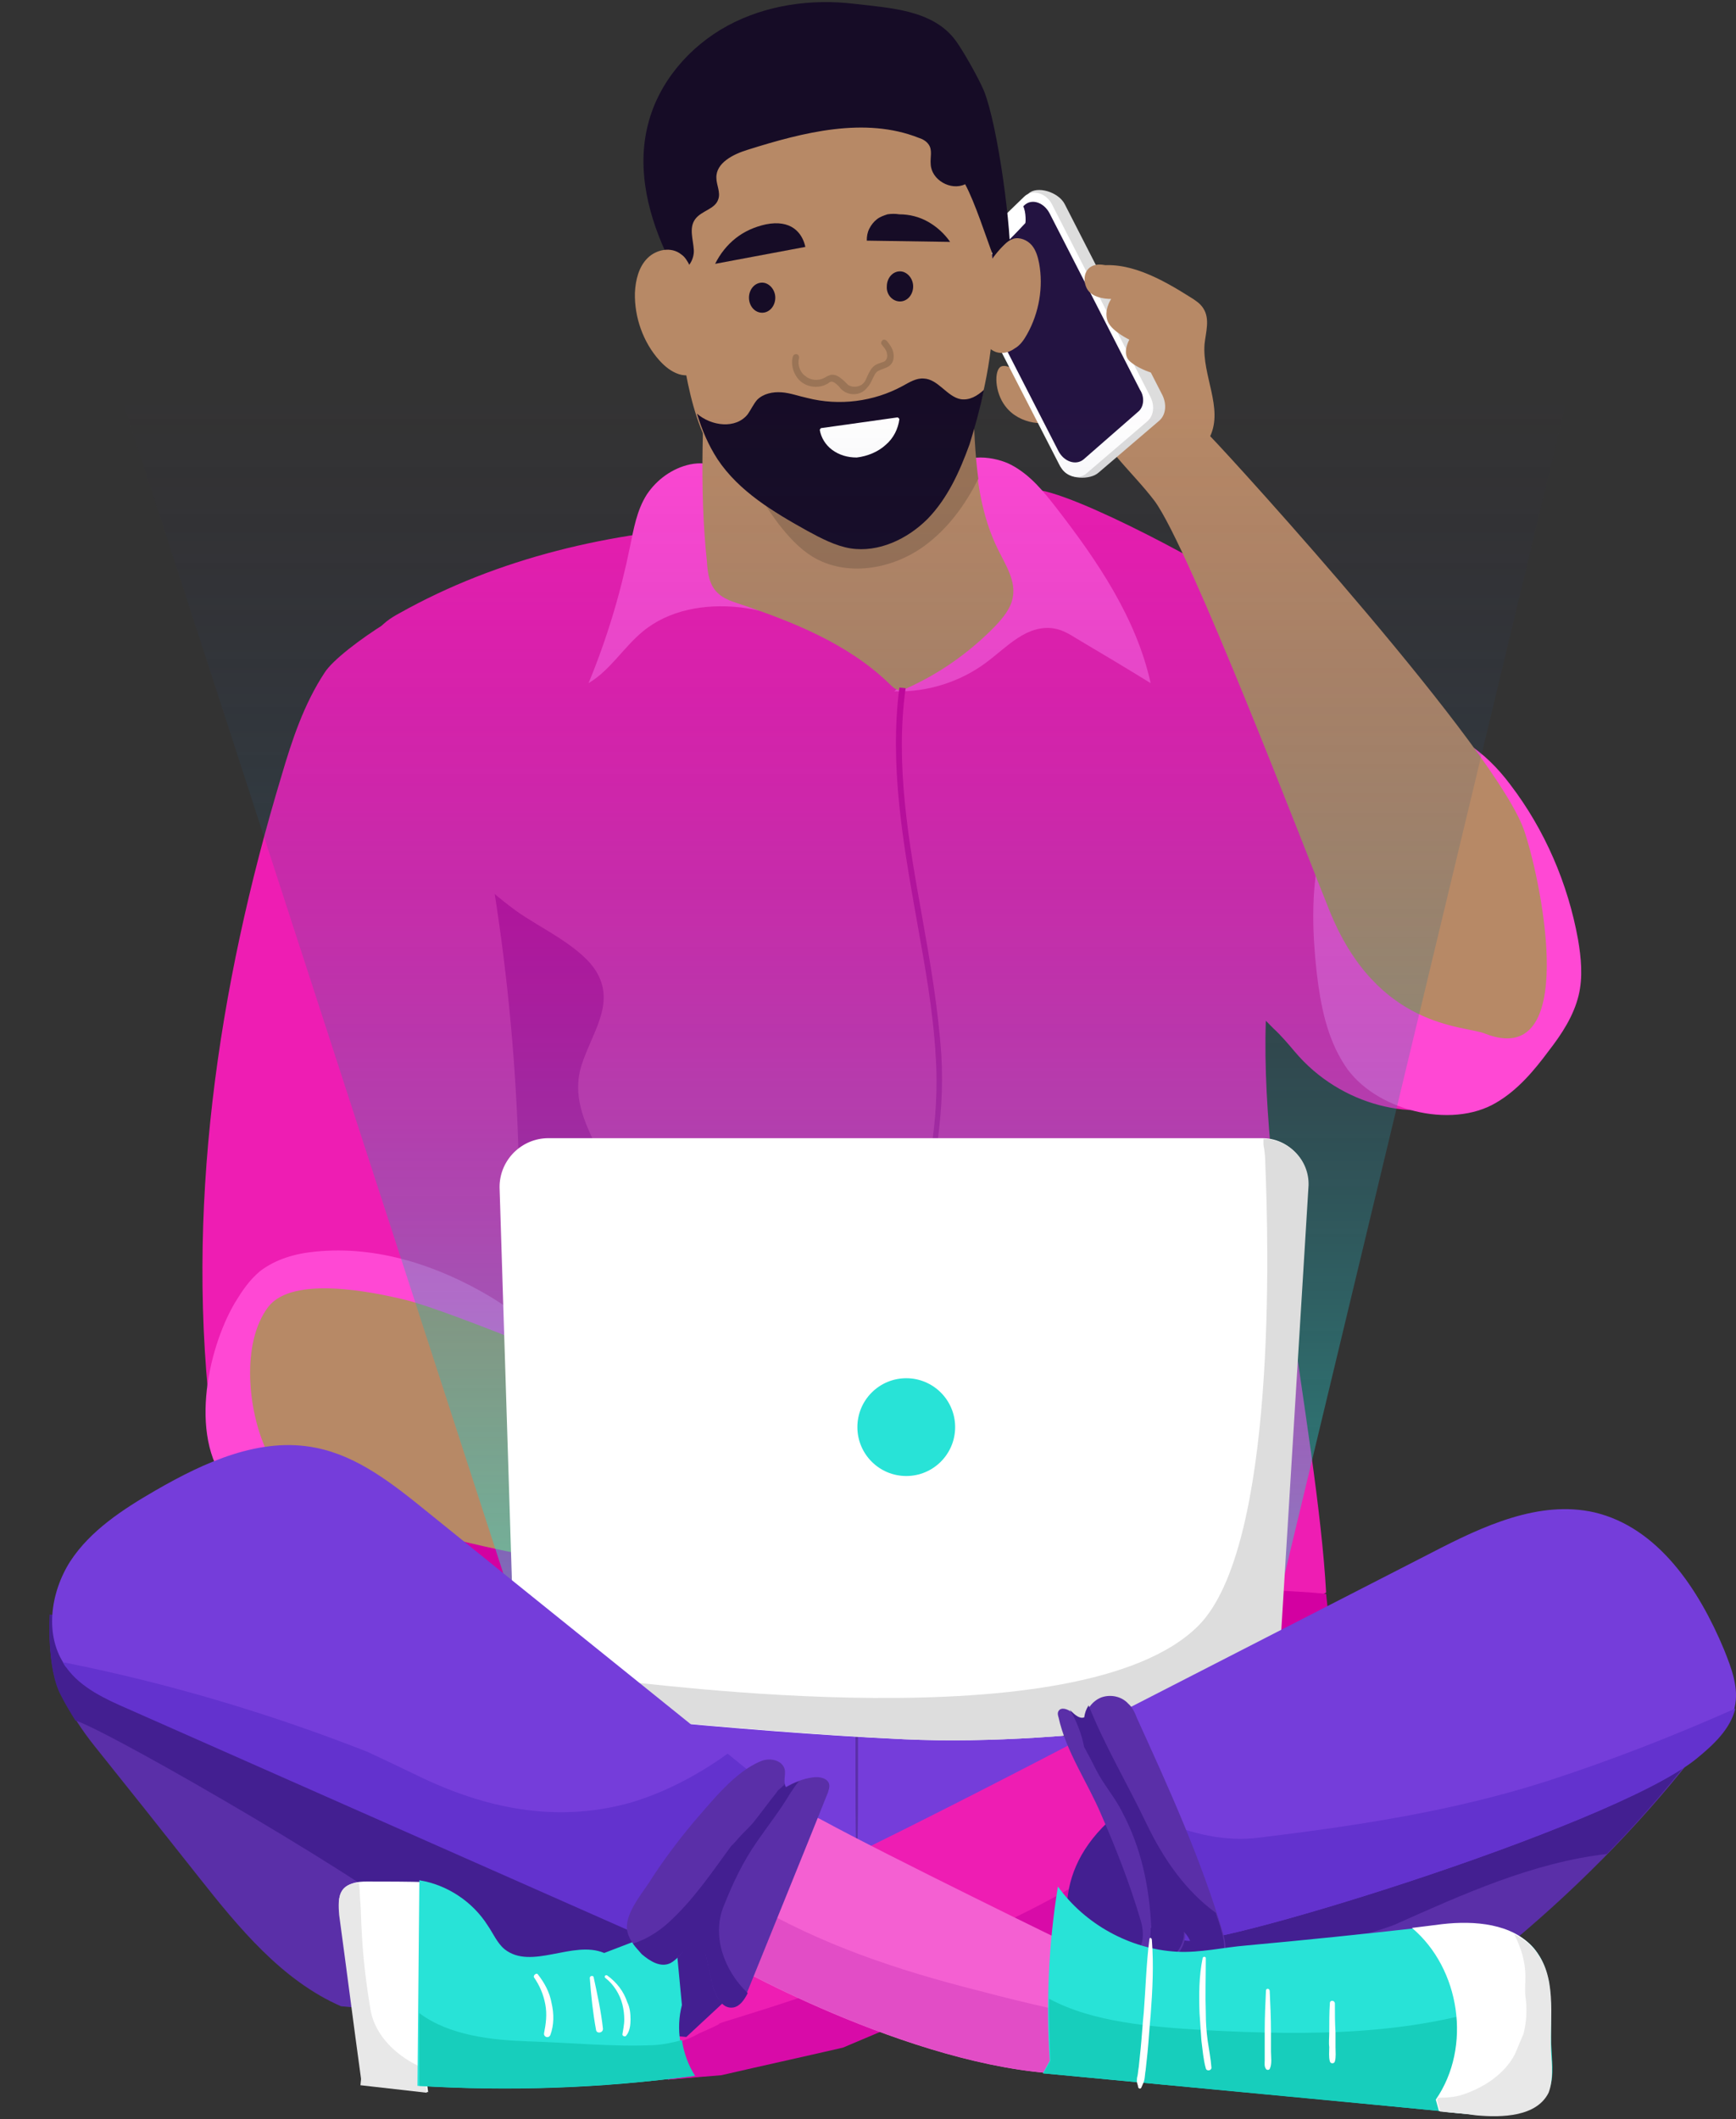 <?xml version="1.0"?>
<svg width="458" height="559" viewBox="0 0 458 559" fill="none" xmlns="http://www.w3.org/2000/svg">
<rect x="0" y="0" width="458" height="559" fill="#333333" stroke="none"/>
<path d="M324.071 153.084C332.172 159.697 343.249 179.206 349.036 186.315C362.427 202.848 384.581 223.514 394.005 241.865C421.118 294.77 365.899 306.343 341.596 277.41C339.777 275.261 337.959 273.112 335.975 271.293C326.055 261.539 296.627 227.481 283.07 211.775C280.755 209.13 278.441 206.485 277.284 203.674C275.465 199.376 276.457 195.077 278.11 191.109C282.243 180.859 257.775 192.432 261.412 182.016C262.9 178.049 265.711 132.253 270.67 129.442C276.457 125.97 320.103 149.778 324.071 153.084Z" fill="#EE1DB3"></path>
<path d="M354.822 281.047C350.027 273.773 348.374 265.01 347.382 256.579C346.225 246.163 345.894 235.582 348.043 225.332C350.193 215.082 354.987 205.162 362.758 198.383C365.403 196.069 368.544 193.92 372.016 193.093C382.266 190.448 392.186 198.549 398.468 206.981C407.561 218.884 413.678 233.102 416.324 247.816C417.15 252.611 417.646 257.736 416.489 262.53C415.166 267.986 412.025 272.781 408.553 277.245C404.751 282.37 400.452 287.495 394.831 290.801C382.762 298.076 362.427 292.785 354.822 281.047Z" fill="#FF48D4"></path>
<path d="M319.278 115.059C322.75 107.619 317.128 99.022 317.79 90.755C318.12 87.614 319.278 84.142 317.459 81.332C316.632 80.009 315.31 79.183 313.987 78.356C306.382 73.561 297.454 68.602 288.857 70.255L306.382 104.312C307.539 106.627 307.209 109.437 305.555 110.76L294.479 120.349C297.785 124.317 301.422 127.954 304.564 132.087C313.822 144.487 344.903 225.828 350.69 240.046C363.255 271.458 386.401 270.466 391.691 272.616C416.49 282.37 407.067 234.094 402.272 219.545C395.659 198.549 325.891 121.837 319.278 115.059Z" fill="#B78966"></path>
<path d="M264.058 96.707C262.24 97.699 262.405 103.485 265.216 107.123C269.018 112.248 276.788 112.413 277.946 110.429C279.764 107.288 267.53 94.888 264.058 96.707Z" fill="#B78966"></path>
<path d="M305.886 110.925L289.849 124.648C287.7 126.632 281.748 126.632 280.095 123.49L257.28 73.066C256.123 70.751 256.453 68.106 257.941 66.618L271.333 51.077C273.482 48.928 279.268 50.581 280.922 53.888L306.713 104.312C307.87 106.792 307.539 109.437 305.886 110.925Z" fill="#DDDDDD"></path>
<path d="M302.745 111.091L286.708 124.813C284.559 126.797 280.921 125.64 279.433 122.498L254.138 73.231C252.981 70.916 253.312 68.271 254.8 66.783L270.175 51.904C272.324 49.754 276.127 50.912 277.615 54.053L303.406 104.478C304.728 106.958 304.398 109.603 302.745 111.091Z" fill="white"></path>
<path d="M300.264 108.611L285.88 121.176C283.896 122.829 280.755 121.837 279.267 119.026L255.956 73.561C254.964 71.412 255.129 69.098 256.452 67.775L270.174 54.218C272.158 52.234 275.465 53.392 276.953 56.367L300.76 102.824C302.082 104.808 301.752 107.454 300.264 108.611Z" fill="#231341"></path>
<path d="M260.421 67.775C260.09 67.94 257.61 67.279 257.114 65.626L269.514 53.888C270.671 54.714 270.671 58.517 270.506 58.847C269.348 60.005 263.893 66.287 260.421 67.775Z" fill="white"></path>
<path d="M288.36 70.09C285.88 71.082 285.715 74.057 286.707 76.041C288.195 79.017 293.155 78.852 293.155 78.852C293.155 78.852 291.006 81.993 292.328 84.969C293.485 87.449 297.949 89.598 297.949 89.598C297.949 89.598 296.296 92.409 297.453 94.558C298.445 96.377 304.562 99.187 306.216 98.526C310.018 96.707 308.2 85.961 300.76 76.868C300.429 76.207 293.485 68.106 288.36 70.09Z" fill="#B78966"></path>
<path d="M334.488 261.043C334.488 260.547 334.653 260.216 334.653 259.72C333 258.728 331.677 257.075 331.181 254.595C328.701 241.038 322.253 229.134 317.459 216.57C312.334 203.178 310.846 189.125 310.68 174.907V174.742C307.209 167.302 303.571 159.862 299.438 152.753C299.107 152.257 298.942 151.761 298.777 151.1C291.833 149.447 285.385 148.124 280.095 146.967C250.832 141.015 221.073 137.212 191.149 138.7C161.39 140.188 131.466 147.132 105.509 161.681C103.029 163.004 100.549 164.657 99.227 166.971C97.243 170.278 97.904 174.576 98.731 178.379C102.203 193.589 109.642 207.477 114.933 222.025C134.441 274.599 128.324 332.795 122.538 388.51C122.373 390.825 122.042 393.47 123.364 395.454C124.687 397.438 127.167 399.752 129.151 398.76C237.44 406.2 268.853 464.561 349.863 420.088C347.548 377.433 330.354 303.862 334.488 261.043Z" fill="#EE1DB3"></path>
<path d="M335.646 419.426C321.097 418.434 233.473 419.261 226.86 416.12C222.066 415.128 136.922 415.128 161.721 324.363C166.185 307.996 148.33 296.919 153.455 280.882C156.1 272.616 162.217 265.01 157.588 256.744C153.785 249.8 142.212 244.675 136.095 240.211C127.498 233.929 120.389 226.655 114.933 218.553C115.264 219.545 115.595 220.372 116.091 221.364C135.599 273.938 129.482 332.133 123.696 387.849C123.53 390.163 123.2 392.809 124.522 394.792C125.845 396.776 89.142 442.903 120.885 444.225C222.562 448.358 270.176 478.944 351.186 434.636C351.021 431.495 350.525 426.535 349.864 420.418C344.904 419.922 340.275 419.757 335.646 419.426Z" fill="#D300A1"></path>
<path d="M266.868 122.664C271.827 125.309 275.299 129.607 278.771 134.071C289.518 147.959 299.768 163.004 303.57 180.198C297.123 176.23 290.509 172.262 284.062 168.459C282.243 167.302 280.259 166.145 278.275 165.814C274.969 165.153 271.497 166.31 268.521 168.294C265.71 170.113 263.065 172.592 260.42 174.576C253.476 179.867 244.548 182.677 235.786 182.347C237.77 182.347 243.061 165.318 243.722 163.334C245.871 156.886 247.524 150.108 248.847 143.33C249.508 140.023 249.839 136.551 250.335 133.079C250.5 130.765 250.004 126.135 251.327 124.152C254.137 119.026 262.9 120.514 266.868 122.664Z" fill="#FF48D4"></path>
<path d="M182.056 122.498C177.427 123.49 173.294 126.466 170.649 130.434C168.004 134.567 167.177 139.527 166.185 144.322C163.705 156.556 160.068 168.625 155.273 180.198C160.895 176.891 164.366 170.939 169.492 166.641C176.435 160.854 186.024 159.201 195.117 160.193C204.045 161.185 212.477 164.988 220.412 169.121C221.735 169.782 224.05 170.278 224.38 168.79C224.546 168.459 224.38 167.963 224.38 167.467C221.57 155.729 214.461 145.81 206.36 137.213C200.408 130.93 192.472 120.349 182.056 122.498Z" fill="#FF48D4"></path>
<path d="M243.722 59.013C247.028 61.162 249.012 64.965 250.335 68.602C252.484 73.892 253.972 79.513 254.964 85.135C258.271 105.139 254.303 126.962 263.396 145.148C265.38 149.116 268.025 153.249 267.198 157.548C266.702 160.524 264.553 163.004 262.569 165.153C255.791 172.097 247.855 177.718 238.927 181.686C238.597 181.851 238.101 182.016 237.605 182.016C236.447 182.182 235.455 181.19 234.629 180.363C223.717 169.782 209.168 163.996 194.785 159.201C192.801 158.54 190.817 157.878 189.329 156.391C187.18 154.407 186.684 151.265 186.518 148.29C184.369 128.285 185.526 107.95 186.684 87.78C186.849 85.3 187.014 82.82 188.172 80.836C189.494 78.356 191.974 76.868 194.454 75.38C205.696 68.932 230 50.085 243.722 59.013Z" fill="#B78966"></path>
<path d="M254.964 85.134C253.972 79.513 252.484 73.892 250.335 68.601C248.847 64.964 247.028 61.162 243.722 59.012C230 50.085 205.531 68.932 194.62 75.545C192.14 77.033 189.66 78.521 188.337 81.001C188.337 81.166 188.172 81.332 188.172 81.497C188.337 89.929 188.833 98.526 190.652 106.627C193.297 118.2 198.422 128.946 205.531 138.37C208.011 141.511 210.822 144.652 214.294 146.801C223.221 152.257 235.29 150.273 243.887 143.991C250.004 139.527 254.634 133.244 258.105 126.301C256.287 113.074 257.279 98.691 254.964 85.134Z" fill="#9A7456"></path>
<path d="M254.635 413.97L253.808 412.482C270.01 402.728 259.264 378.59 249.84 357.428C244.054 344.533 239.094 333.621 240.747 327.008C244.384 311.963 248.022 295.927 246.864 278.733C246.203 266.498 243.888 254.099 241.739 242.03C238.267 222.356 234.63 201.855 237.275 181.355L238.929 181.52C236.118 201.69 239.755 222.025 243.227 241.534C245.376 253.603 247.526 266.002 248.352 278.402C249.344 295.761 245.872 311.963 242.07 327.173C240.582 333.125 245.707 344.533 250.997 356.436C261.082 378.756 272.159 403.555 254.635 413.97Z" fill="#D300A1"></path>
<path d="M85.67 177.387C80.214 185.653 77.073 195.077 74.262 204.666C57.399 260.547 48.636 319.899 56.076 377.929C56.572 381.897 57.233 386.03 59.217 389.667C64.508 398.926 77.238 400.579 87.819 398.76C106.501 395.619 124.522 384.212 131.796 366.522C135.764 357.098 136.425 346.682 136.756 336.432C138.244 289.148 133.449 241.534 122.703 195.573C120.719 186.976 128.159 161.185 118.9 157.383C114.271 155.233 89.803 170.939 85.67 177.387Z" fill="#EE1DB3"></path>
<path d="M62.028 343.541C63.847 340.565 65.831 337.589 68.641 335.275C72.774 332.133 77.899 330.645 83.19 330.149C99.392 328.496 115.594 333.787 129.647 342.218C132.623 344.037 135.599 346.021 137.748 348.666C140.393 351.807 141.881 355.94 142.873 359.908C145.684 372.639 142.542 387.518 131.961 395.123C127.167 398.595 121.38 400.248 115.594 401.405C99.392 404.712 73.766 405.869 61.036 392.643C49.463 380.574 54.588 356.106 62.028 343.541Z" fill="#FF48D4"></path>
<path d="M176.434 409.837C176.434 409.672 176.434 409.672 176.434 409.837C176.764 409.507 177.095 409.176 177.591 408.845C179.079 407.523 180.567 406.2 181.89 404.712C187.676 398.926 192.801 392.313 198.092 386.03C200.076 383.716 202.225 381.236 204.539 378.921C199.91 378.59 195.281 378.26 190.652 377.102C185.031 375.615 179.74 372.804 174.615 369.993C163.869 364.372 118.9 345.856 106.996 342.88C98.069 340.73 77.237 336.432 70.79 344.698C63.515 354.287 65.499 372.143 70.128 382.228C71.781 386.03 74.096 389.502 77.403 391.982C85.338 397.934 152.131 416.781 170.978 412.648C180.898 410.664 174.781 410.829 176.434 409.837Z" fill="#B78966"></path>
<path d="M217.435 20.161C212.31 20.326 207.02 20.491 202.39 22.475C197.596 24.459 193.628 28.262 190.487 32.395C176.599 50.581 176.599 75.876 180.898 98.195C182.386 106.131 184.535 114.232 188.999 121.01C194.62 129.442 203.713 134.898 212.641 139.858C216.278 141.842 220.081 143.826 224.048 144.487C231.488 145.644 239.093 142.007 244.384 136.717C249.674 131.261 252.815 124.317 255.461 117.043C263.727 93.731 264.884 67.61 256.618 44.299C253.973 36.694 249.674 29.088 243.061 24.129C235.456 18.342 226.694 19.83 217.435 20.161Z" fill="#B78966"></path>
<path d="M254.634 48.597C250.832 50.416 245.707 47.44 245.541 43.306C245.376 41.488 246.037 39.669 245.045 38.181C244.384 37.189 243.392 36.693 242.4 36.363C228.182 30.742 211.98 34.875 197.266 39.504C193.463 40.661 188.834 42.976 188.999 46.944C188.999 48.762 190.157 50.746 189.495 52.565C188.669 55.21 185.032 55.541 183.378 57.855C181.725 60.17 182.882 63.146 183.048 65.956C183.213 68.767 180.898 72.239 178.418 70.916C177.592 70.42 176.931 69.594 176.6 68.602C171.144 57.525 167.838 44.794 170.979 32.726C173.789 21.649 181.89 12.225 191.975 6.769C202.06 1.313 213.964 -0.34 225.206 0.983C235.126 2.14 246.203 2.636 252.154 10.737C254.304 13.713 258.106 20.491 259.594 23.963C263.231 33.056 267.034 60.831 266.538 70.751C265.546 82.985 259.925 58.517 254.634 48.597Z" fill="#160C26"></path>
<path d="M181.89 69.924C181.394 68.932 180.733 67.775 179.741 67.114C177.095 64.964 173.127 65.791 170.813 68.106C168.498 70.42 167.672 73.892 167.506 77.199C167.341 83.646 169.656 90.259 173.954 95.054C175.442 96.707 177.095 98.03 179.079 98.691C181.063 99.352 183.543 99.022 185.031 97.368C186.023 96.211 186.519 94.558 186.519 93.07C186.684 90.59 186.023 88.275 185.527 85.961C184.866 82.985 183.874 80.174 183.378 77.199C183.212 75.049 181.89 71.743 181.89 69.924Z" fill="#B78966"></path>
<path d="M265.05 64.468C265.711 63.807 266.373 63.311 267.365 62.98C269.018 62.484 271.002 63.311 272.159 64.634C273.316 65.956 273.812 67.775 274.143 69.428C275.3 75.711 274.143 82.489 271.002 88.11C270.175 89.598 269.183 91.086 267.695 91.913C266.373 92.905 264.554 93.401 262.901 92.905C257.776 91.251 256.949 81.662 257.776 77.364C258.437 72.9 261.578 67.775 265.05 64.468Z" fill="#B78966"></path>
<path d="M237.44 79.513C239.424 79.513 240.912 77.695 240.912 75.546C240.912 73.396 239.259 71.578 237.44 71.578C235.456 71.578 233.968 73.396 233.968 75.546C233.803 77.695 235.456 79.513 237.44 79.513Z" fill="#160C26"></path>
<path d="M201.069 82.489C203.052 82.489 204.54 80.671 204.54 78.521C204.54 76.372 202.887 74.553 201.069 74.553C199.085 74.553 197.597 76.372 197.597 78.521C197.597 80.671 199.085 82.489 201.069 82.489Z" fill="#160C26"></path>
<path d="M225.206 103.981C224.214 103.981 223.222 103.651 222.561 103.155C222.065 102.824 221.734 102.493 221.404 101.997C220.577 101.171 219.916 100.675 219.42 100.675C219.089 100.675 218.758 100.84 218.428 101.171L218.097 101.336C215.948 102.493 213.137 102.163 211.319 100.675C209.5 99.187 208.508 96.376 209.169 94.062C209.335 93.566 209.665 93.4 210.161 93.4C210.657 93.566 210.823 93.896 210.823 94.392C210.327 96.046 210.988 98.195 212.476 99.187C213.799 100.344 215.948 100.51 217.436 99.683L217.766 99.518C218.262 99.187 218.758 99.022 219.254 98.856C220.742 98.691 221.734 99.683 222.726 100.51C223.057 100.84 223.388 101.171 223.718 101.501C224.876 102.328 226.859 102.163 227.851 101.006C228.347 100.51 228.513 99.848 228.843 99.187C229.339 98.195 229.835 97.038 230.827 96.376C231.323 96.046 231.819 95.88 232.315 95.715C232.811 95.55 233.473 95.384 233.638 95.054C234.134 94.558 234.134 93.731 233.969 93.07C233.803 92.243 233.142 91.582 232.646 90.921C232.315 90.59 232.481 90.094 232.811 89.763C233.142 89.433 233.638 89.598 233.969 89.929C234.63 90.755 235.291 91.582 235.622 92.739C235.952 94.062 235.787 95.384 234.961 96.211C234.299 96.872 233.638 97.038 232.811 97.368C232.315 97.534 231.985 97.699 231.654 97.864C230.993 98.195 230.662 99.022 230.166 100.014C229.835 100.675 229.505 101.501 228.843 102.163C227.851 103.485 226.529 103.981 225.206 103.981Z" fill="#9A7456"></path>
<path d="M259.594 102.824C257.775 104.478 255.791 105.635 253.477 105.304C249.84 104.643 247.525 100.014 243.723 99.848C241.739 99.683 239.92 100.84 238.101 101.832C230.496 105.966 221.403 107.123 212.972 104.974C210.657 104.478 208.508 103.651 206.193 103.486C203.879 103.32 201.399 103.816 199.745 105.47C198.753 106.627 198.092 108.115 197.266 109.272C194.124 113.24 187.677 112.413 183.874 109.107C185.197 113.405 186.85 117.373 189.33 121.176C194.951 129.607 204.044 135.063 212.972 140.023C216.609 142.007 220.411 143.991 224.379 144.652C231.819 145.809 239.424 142.172 244.715 136.882C250.005 131.426 253.146 124.482 255.791 117.208C257.279 112.413 258.602 107.619 259.594 102.824Z" fill="#160C26"></path>
<path d="M216.774 112.909C216.609 112.909 216.609 112.909 216.444 113.075C216.444 113.24 216.278 113.24 216.278 113.405C216.609 115.389 217.766 117.373 219.585 118.696C221.403 120.019 223.553 120.68 226.033 120.68C228.843 120.349 231.654 119.192 233.638 117.373C235.787 115.555 236.944 113.075 237.275 110.595C237.275 110.43 237.11 110.43 237.11 110.264C236.944 110.264 236.944 110.099 236.779 110.099L216.774 112.909Z" fill="white"></path>
<path d="M250.666 63.807C249.178 61.658 247.194 59.839 244.88 58.517C242.565 57.194 239.92 56.533 237.275 56.533C236.283 56.367 235.126 56.367 234.134 56.533C233.142 56.863 232.15 57.194 231.323 57.855C230.496 58.517 229.835 59.343 229.339 60.335C228.843 61.327 228.678 62.319 228.678 63.476L250.666 63.807Z" fill="#160C26"></path>
<path d="M188.668 69.594C189.991 66.948 191.809 64.634 194.124 62.815C196.438 60.997 199.084 59.839 202.059 59.178C208.673 57.855 211.648 61.327 212.475 65.13L188.668 69.594Z" fill="#160C26"></path>
<g style="mix-blend-mode:screen" opacity="0.5">
<path d="M335.976 427.527L133.616 417.608L0.692 8.423H436.661L335.976 427.527Z" fill="url(#paint0_linear)"></path>
</g>
<path d="M168.169 444.887C202.888 442.242 238.268 445.714 271.829 455.303L341.928 476.464L258.603 513.167L148.495 466.545L168.169 444.887Z" fill="#753DDA"></path>
<path d="M226.198 487.872C226.364 480.763 226.364 473.654 226.364 466.545C226.364 463.073 226.364 459.601 226.364 455.964C226.364 452.327 226.529 448.855 226.198 445.217C226.198 444.887 225.868 444.887 225.868 445.217C225.537 448.855 225.702 452.327 225.702 455.964C225.702 459.436 225.702 462.907 225.702 466.545C225.702 473.654 225.702 480.763 225.868 487.872C225.702 488.037 226.198 488.037 226.198 487.872Z" fill="#5A2FA8"></path>
<path d="M336.637 450.177C336.637 450.177 285.054 460.924 238.432 458.774C193.959 456.79 136.094 450.177 136.094 450.177L131.796 313.121C131.796 306.012 137.582 300.225 144.691 300.225H332.999C339.778 300.225 345.234 305.846 345.068 312.625L336.637 450.177Z" fill="white"></path>
<path d="M395.659 514.986C414.506 499.61 431.866 482.251 446.91 463.073L427.567 429.511C427.567 429.511 382.763 454.145 353.004 456.956C249.84 474.811 288.857 525.732 288.857 525.732L395.659 514.986Z" fill="#5A2FA8"></path>
<path d="M16.234 447.201C18.714 451.831 21.524 456.294 24.831 460.428C34.089 472.001 43.182 483.408 52.441 495.146C63.022 508.538 74.429 522.425 89.97 529.204L181.396 537.635L204.376 516.308L59.88 430.669L13.258 426.039C13.093 425.874 12.266 440.258 16.234 447.201Z" fill="#5A2FA8"></path>
<path d="M333.331 300.39C333.331 300.886 333.331 301.382 333.331 301.878C333.661 303.697 333.827 305.516 333.827 307.334C334.653 327.173 336.968 408.019 316.136 428.85C285.055 459.931 170.152 443.729 161.886 443.233C153.289 442.737 144.196 442.076 135.93 439.596L136.26 450.177C136.26 450.177 194.125 456.625 238.598 458.774C285.22 460.923 336.802 450.177 336.802 450.177L345.234 312.625C345.399 306.012 340.109 300.556 333.331 300.39Z" fill="#DDDDDD"></path>
<path d="M190.324 547.224C201.07 544.745 211.651 542.43 222.397 539.95L307.21 504.074L293.157 454.476C293.157 454.476 189.166 509.53 171.311 512.34C153.456 515.151 176.271 548.547 176.271 548.547L190.324 547.224Z" fill="#EE1DB3"></path>
<path d="M252.321 512.506C239.921 517.3 227.191 521.599 214.626 525.732C208.674 527.716 202.723 529.7 196.771 531.518C194.291 532.345 191.811 533.006 189.496 533.833C191.315 533.337 185.363 535.982 184.537 536.313C180.238 538.793 175.444 539.785 170.814 539.289C173.625 544.579 176.27 548.547 176.27 548.547L190.323 547.39C201.069 544.91 211.65 542.595 222.397 540.115L307.21 504.239L302.084 486.053C286.378 496.304 269.846 505.727 252.321 512.506Z" fill="#D80BA8"></path>
<path d="M59.714 430.503L13.091 425.874C13.091 425.874 12.265 440.257 16.067 447.201C17.225 449.516 18.547 451.665 19.87 453.814C29.624 456.956 104.187 500.271 111.957 509.364C120.058 516.143 126.671 523.748 133.615 533.006L181.064 537.305L204.045 515.977L59.714 430.503Z" fill="#431F91"></path>
<path d="M282.74 513.167C282.74 513.167 234.465 489.69 216.279 479.771L209.335 476.63C209.335 476.63 188.173 514.49 188.835 515.647C189.661 516.804 240.417 545.406 280.261 547.059C320.104 548.547 282.74 513.167 282.74 513.167Z" fill="#F460D2"></path>
<path d="M361.271 509.86C363.586 509.199 365.735 508.538 367.884 507.711C386.07 499.61 404.256 491.343 423.93 489.029C432.031 480.763 439.636 472 446.745 462.907L427.402 429.346C427.402 429.346 382.598 453.979 352.839 456.79C249.675 474.645 288.692 525.566 288.692 525.566L327.214 521.764C337.299 515.151 349.037 511.348 361.271 509.86Z" fill="#431F91"></path>
<path d="M189 490.021C193.96 484.235 198.754 478.117 203.714 472.166C173.294 447.532 142.708 423.063 112.288 398.43C103.526 391.321 94.267 384.046 83.356 381.897C68.642 378.921 53.928 385.699 41.032 393.139C32.435 398.099 23.838 403.72 18.547 411.821C13.257 420.088 11.604 431.66 17.39 439.596C21.193 444.887 27.64 447.863 33.758 450.508L171.31 511.348C176.766 504.239 183.048 497.13 189 490.021Z" fill="#753DDA"></path>
<path d="M454.847 435.132C448.233 419.261 437.487 402.893 420.624 398.926C406.075 395.619 391.195 402.563 377.804 409.507C349.698 423.89 321.758 438.274 293.652 452.657C299.935 461.254 302.911 472.166 306.217 482.251C313.492 504.074 310.02 507.05 312.004 511.514C313.822 515.977 425.088 482.085 447.407 463.899C451.871 460.262 456.5 455.964 457.657 450.342C458.814 445.217 456.83 440.092 454.847 435.132Z" fill="#753DDA"></path>
<path d="M408.06 469.851C383.26 477.787 357.965 481.59 332.174 484.731C323.247 485.888 314.154 483.739 305.557 479.936C305.887 480.763 306.053 481.59 306.383 482.251C313.658 504.074 310.186 507.05 312.17 511.514C313.988 515.978 425.254 482.086 447.573 463.9C452.037 460.262 456.501 456.129 457.823 450.673C441.456 457.948 424.923 464.395 408.06 469.851Z" fill="#6332CE"></path>
<path d="M297.786 515.647C299.604 517.135 301.919 518.292 304.399 518.457C308.863 518.623 312.996 514.159 312.665 509.86C314.153 511.348 314.649 513.167 315.641 514.985C316.633 516.639 318.286 518.457 320.27 517.961C321.923 517.631 323.081 516.143 323.246 514.489C323.411 512.836 323.081 511.348 322.585 509.695C316.798 490.186 308.367 471.67 299.935 453.153C299.439 451.83 298.778 450.342 297.62 449.35C295.967 447.532 293.157 446.87 290.677 447.697C288.362 448.524 286.543 450.838 286.213 453.318C285.056 453.814 283.733 452.657 282.741 451.665C281.749 450.838 279.93 450.177 279.269 451.334C278.938 451.83 279.104 452.492 279.269 452.988C281.253 462.081 286.874 470.016 290.511 478.613C294.479 487.706 298.116 496.965 300.927 506.554C301.919 509.695 301.919 514.489 298.612 515.151" fill="#5A2FA8"></path>
<path d="M320.765 504.57C312.83 498.784 307.043 490.517 302.579 481.259C297.62 470.843 291.502 460.593 287.204 449.847C286.543 450.839 286.212 451.831 286.047 452.988C284.889 453.484 283.567 452.327 282.575 451.335C282.409 451.169 282.409 451.169 282.244 451.004C284.063 453.98 285.385 457.452 286.047 460.924C286.212 461.089 286.377 461.42 286.873 462.412C288.031 464.395 288.857 466.379 290.015 468.363C291.833 471.505 294.313 474.48 295.966 477.787C301.091 487.376 303.241 497.626 303.737 508.538C303.571 508.538 303.571 508.538 303.571 508.538C303.571 510.357 303.406 512.175 303.075 513.828C302.91 514.159 302.91 514.324 302.91 514.655C302.745 515.812 302.414 516.804 301.918 517.796C302.745 517.962 303.406 518.127 304.067 518.127C308.531 518.292 312.664 513.828 312.334 509.53C313.822 511.018 314.318 512.836 315.31 514.655C316.302 516.308 317.955 518.127 319.939 517.631C321.592 517.3 322.749 515.812 322.915 514.159C323.08 512.506 322.749 511.018 322.253 509.365C321.923 507.877 321.261 506.223 320.765 504.57Z" fill="#431F91"></path>
<path d="M258.106 525.071C237.11 519.78 216.113 512.836 197.431 501.594C196.935 501.264 196.604 501.098 196.274 500.768C192.141 508.538 188.669 515.151 188.999 515.647C189.826 516.804 240.582 545.406 280.425 547.059C297.785 547.721 300.43 541.438 297.95 533.998C284.393 531.518 271.167 528.543 258.106 525.071Z" fill="#E24DC6"></path>
<path d="M408.224 551.853C405.083 558.301 396.155 558.466 389.046 557.805C385.905 557.474 382.764 557.309 379.623 556.813C344.739 553.341 309.854 550.2 275.136 546.894L276.954 543.587C275.962 528.212 276.624 512.836 279.104 497.626C286.213 507.546 298.116 514.159 310.516 514.82C316.633 515.151 322.75 513.663 328.867 513.167C345.069 511.679 359.453 510.191 372.679 508.703C375.489 508.372 377.969 508.042 380.615 507.711C389.212 506.719 399.131 507.546 404.752 513.993C410.704 521.102 408.72 531.518 409.216 540.776C409.382 544.744 409.878 548.547 408.224 551.853Z" fill="#28E3D7"></path>
<path d="M408.554 522.425C406.239 524.244 403.428 525.897 400.618 527.054C374.166 537.139 345.399 536.974 317.624 535.486C304.067 534.659 288.361 533.502 276.788 527.22C276.622 532.675 276.953 538.131 277.118 543.587L275.3 546.893C310.184 550.2 345.068 553.507 379.787 556.813C382.928 557.144 386.069 557.309 389.21 557.805C396.319 558.466 405.247 558.136 408.388 551.853C410.042 548.547 409.546 544.744 409.38 541.107C408.884 534.99 409.546 528.212 408.554 522.425Z" fill="#17CEBC"></path>
<path d="M408.224 551.854C405.083 558.301 396.155 558.467 389.046 557.805C385.905 557.475 382.764 557.309 379.623 556.814L378.796 553.838C388.385 539.95 385.244 519.284 372.514 508.538C375.324 508.207 377.804 507.877 380.449 507.546C389.046 506.554 398.966 507.381 404.587 513.828C410.539 520.937 408.555 531.353 409.051 540.611C409.382 544.745 409.878 548.547 408.224 551.854Z" fill="white"></path>
<path d="M95.425 548.216C93.441 533.667 91.622 519.284 89.638 504.901C89.308 502.751 89.142 500.271 90.465 498.453C91.953 496.634 94.433 496.303 96.747 496.303C102.038 496.303 107.494 496.303 112.784 496.469C110.304 514.82 110.469 533.502 112.949 551.853C107.163 551.192 101.211 550.531 95.425 549.87" fill="white"></path>
<path d="M97.739 530.03C96.581 523.087 95.755 516.308 95.424 509.365C95.259 506.885 95.259 504.405 95.094 502.09C94.928 500.437 94.928 498.784 94.763 497.13C94.763 496.965 94.763 496.8 94.597 496.634C92.944 496.8 91.291 497.13 90.299 498.618C89.142 500.271 89.307 502.917 89.472 505.066C91.456 519.615 93.275 533.998 95.259 548.382L95.094 550.035C100.88 550.696 106.832 551.358 112.618 552.019C112.288 549.87 112.122 547.72 111.792 545.571C105.013 542.761 98.896 537.139 97.739 530.03Z" fill="#E8E8E8"></path>
<path d="M110.635 495.973C117.909 497.13 124.687 501.594 128.655 507.876C130.143 510.025 131.135 512.505 133.119 514.159C140.228 519.78 151.14 511.679 159.406 515.151L177.923 508.042L179.907 528.873C178.254 535.155 179.411 542.099 182.883 547.555C158.91 550.861 134.442 551.688 110.139 550.2L110.635 495.973Z" fill="#28E3D7"></path>
<path d="M303.241 511.514C302.414 517.961 302.249 524.574 301.753 530.857C301.423 533.998 301.257 537.139 300.927 540.446C300.761 542.099 300.596 543.587 300.431 545.24C300.265 546.067 300.265 546.728 300.1 547.555C299.935 548.051 299.935 548.547 299.935 549.043C299.935 549.539 300.265 550.035 300.265 550.531C300.431 551.027 300.927 551.027 301.092 550.696C301.423 549.869 301.753 549.373 301.919 548.547C302.084 547.72 302.084 546.894 302.249 546.067C302.414 544.579 302.58 542.926 302.745 541.438C303.076 538.131 303.241 534.825 303.572 531.518C304.068 524.905 304.398 518.457 303.902 511.844C303.902 511.018 303.241 511.018 303.241 511.514Z" fill="white"></path>
<path d="M317.293 516.473C316.301 521.268 316.301 526.228 316.467 531.022C316.632 533.502 316.797 535.817 316.963 538.297C317.293 540.777 317.459 543.256 318.12 545.571C318.285 546.398 319.608 546.232 319.608 545.406C319.443 543.091 318.947 540.611 318.616 538.297C318.285 535.817 318.12 533.502 318.12 531.022C317.955 526.228 318.12 521.268 318.12 516.473C318.12 516.143 317.459 515.977 317.293 516.473Z" fill="white"></path>
<path d="M333.992 525.071C333.827 528.542 333.661 532.18 333.661 535.652C333.661 537.305 333.661 539.123 333.661 540.777C333.661 541.603 333.661 542.43 333.661 543.422C333.661 544.249 333.496 545.075 333.992 545.736C334.157 546.067 334.819 546.067 334.984 545.736C335.645 544.414 335.314 542.595 335.314 541.107C335.314 539.289 335.314 537.47 335.314 535.817C335.314 532.345 335.149 528.708 334.984 525.236C334.984 524.409 333.992 524.409 333.992 525.071Z" fill="white"></path>
<path d="M350.855 528.377C350.69 531.022 350.69 533.502 350.69 536.147C350.69 537.47 350.524 538.793 350.69 539.95C350.69 541.107 350.524 542.595 350.855 543.752C351.02 544.414 352.012 544.414 352.178 543.752C352.508 542.595 352.343 541.273 352.343 539.95C352.343 538.627 352.343 537.305 352.343 536.147C352.178 533.502 352.178 531.022 352.178 528.377C352.012 527.55 350.855 527.55 350.855 528.377Z" fill="white"></path>
<path d="M140.89 521.598C142.378 523.748 143.37 526.062 143.866 528.708C144.362 531.353 144.031 533.833 143.535 536.313C143.37 537.305 144.692 537.801 145.188 536.809C146.18 534.163 146.18 531.187 145.519 528.377C145.023 525.566 143.7 523.086 141.882 520.772C141.551 520.276 140.559 521.102 140.89 521.598Z" fill="white"></path>
<path d="M155.604 521.764C155.935 526.393 156.431 531.022 157.258 535.486C157.423 536.478 159.076 536.313 159.076 535.156C158.58 530.526 157.588 526.063 156.596 521.433C156.431 521.103 155.604 521.103 155.604 521.764Z" fill="white"></path>
<path d="M159.738 521.764C161.887 523.417 163.54 526.062 164.202 528.708C164.532 530.03 164.697 531.353 164.697 532.675C164.697 534.163 164.367 535.486 164.202 536.643C164.202 537.139 165.028 537.305 165.193 536.974C166.185 535.817 166.351 533.998 166.351 532.675C166.351 531.188 166.185 529.534 165.524 528.212C164.532 525.236 162.714 522.921 160.234 521.103C159.738 520.772 159.242 521.433 159.738 521.764Z" fill="white"></path>
<path d="M165.853 475.637C146.344 480.928 127.828 476.96 110.138 468.363C105.674 466.214 101.21 464.064 96.912 462.081C70.79 451.83 44.007 443.895 16.562 438.439C16.893 438.935 17.058 439.431 17.554 439.927C21.357 445.217 27.805 448.193 33.922 450.838L171.474 511.679C177.095 504.404 183.378 497.295 189.33 490.186C194.289 484.4 199.084 478.283 204.044 472.331C200.076 469.024 195.943 465.883 191.975 462.577C183.708 468.528 174.615 473.157 165.853 475.637Z" fill="#6332CE"></path>
<path d="M409.217 540.942C408.886 531.684 410.87 521.103 404.753 514.159C403.265 512.506 401.446 511.183 399.462 510.191C401.281 513.663 402.438 517.466 402.438 521.268C402.438 523.087 402.273 524.905 402.438 526.559C402.934 529.865 402.769 533.172 401.942 536.478C401.116 538.297 400.454 540.115 399.628 541.934C396.817 547.224 391.361 550.696 385.905 552.515C383.921 553.176 381.607 553.342 379.458 553.342C379.292 553.507 379.127 553.838 379.127 554.003L379.954 556.979C383.095 557.309 386.236 557.475 389.377 557.971C396.486 558.632 405.414 558.301 408.555 552.019C409.878 548.547 409.382 544.745 409.217 540.942Z" fill="#E8E8E8"></path>
<path d="M172.633 539.454C161.556 539.95 150.479 538.793 139.402 538.462C129.813 538.131 118.57 536.974 110.635 531.022V550.2C134.773 551.688 159.241 550.696 183.379 547.555C181.56 544.744 180.403 541.438 179.907 538.131C177.427 538.793 175.112 539.289 172.633 539.454Z" fill="#17CEBC"></path>
<path d="M182.884 480.763C187.678 475.307 193.795 467.371 200.739 464.561C203.054 463.569 206.36 464.23 207.021 466.71C207.352 468.198 206.525 470.016 207.352 471.339C209.501 470.182 211.816 469.19 214.296 468.859C216.114 468.529 218.429 469.024 218.76 470.678C218.925 471.504 218.594 472.166 218.429 472.827C211.485 490.186 204.376 507.546 197.432 524.74C196.606 526.724 195.448 529.038 193.465 529.369C190.323 529.865 188.505 526.062 187.843 522.921C187.347 520.441 186.686 517.961 186.19 515.481C186.025 514.82 185.859 514.159 185.363 513.663C184.206 512.34 182.057 513.002 180.734 514.159C179.577 515.316 178.585 516.969 176.932 517.631C174.452 518.788 171.476 517.135 169.327 515.316C167.673 513.663 166.02 511.844 165.524 509.53C164.532 505.231 169.161 499.775 171.311 496.469C174.783 491.013 178.75 485.723 182.884 480.763Z" fill="#5A2FA8"></path>
<path d="M190.818 503.082C193.298 496.799 195.943 491.178 199.746 485.723C202.721 481.424 205.863 477.456 208.508 472.992C209.335 471.835 209.996 470.678 210.822 469.851C209.665 470.182 208.508 470.843 207.351 471.504C207.185 471.174 207.02 471.008 207.02 470.512C206.855 470.678 206.855 470.678 206.855 470.843C206.028 471.67 205.532 472 205.367 472.166C205.201 472.331 205.036 472.496 204.871 472.827C202.721 475.472 200.738 478.283 198.588 480.928C197.431 482.251 196.108 483.408 194.951 484.731C194.124 485.723 192.14 487.872 193.298 486.384C187.842 493.824 183.047 501.098 176.104 507.38C173.293 509.86 170.152 511.679 167.011 512.671C167.672 513.663 168.499 514.489 169.325 515.481C171.475 517.3 174.285 519.119 176.93 517.796C178.418 516.969 179.41 515.481 180.733 514.324C181.89 513.167 184.205 512.506 185.362 513.828C185.858 514.324 185.858 514.985 186.189 515.647C186.685 518.127 187.346 520.607 187.842 523.087C188.669 526.228 190.322 530.03 193.463 529.534C195.282 529.204 196.439 527.385 197.266 525.732C190.983 519.78 187.842 510.687 190.818 503.082Z" fill="#431F91"></path>
<path d="M239.095 389.337C246.217 389.337 251.99 383.563 251.99 376.441C251.99 369.319 246.217 363.546 239.095 363.546C231.973 363.546 226.199 369.319 226.199 376.441C226.199 383.563 231.973 389.337 239.095 389.337Z" fill="#28E3D7"></path>
<defs>
<linearGradient id="paint0_linear" x1="218.688" y1="427.486" x2="218.688" y2="8.433" gradientUnits="userSpaceOnUse">
<stop stop-color="#28E3D7"></stop>
<stop offset="0.77" stop-color="#261150" stop-opacity="0"></stop>
</linearGradient>
</defs>
</svg>
